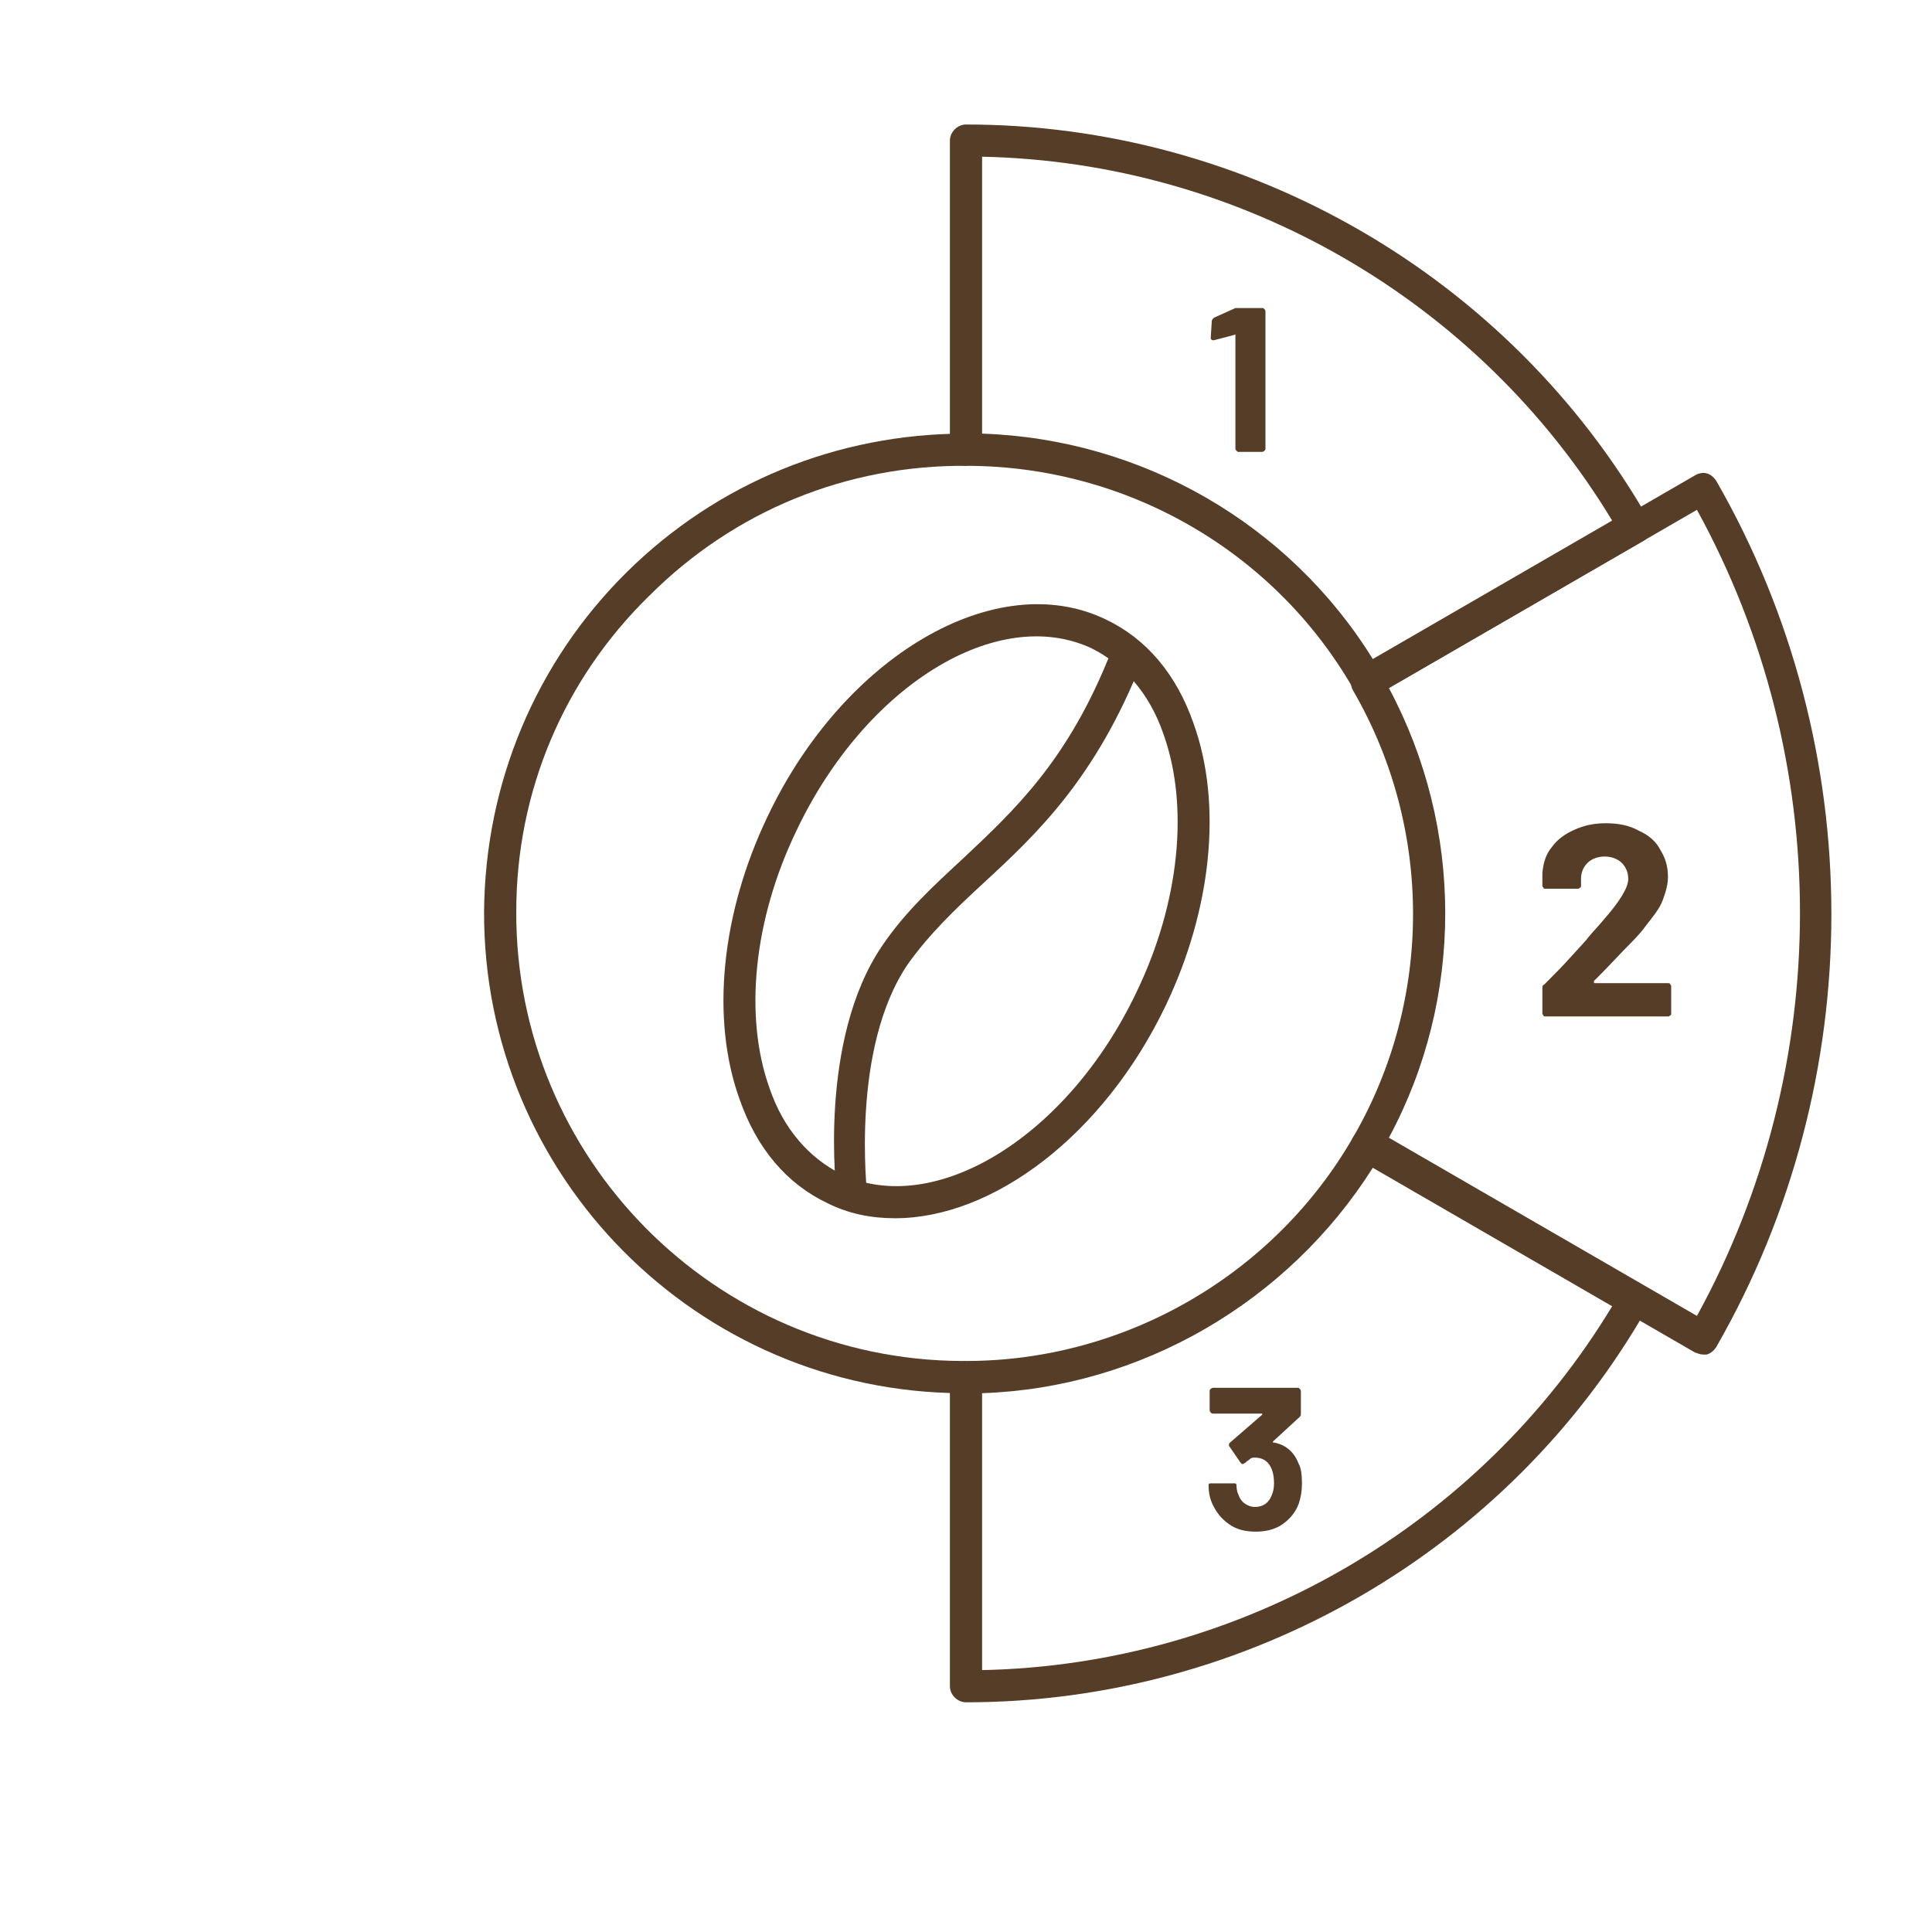 <?xml version="1.0" encoding="UTF-8"?>
<!-- Generator: $$$/GeneralStr/196=Adobe Illustrator 27.6.0, SVG Export Plug-In . SVG Version: 6.00 Build 0)  -->
<svg xmlns="http://www.w3.org/2000/svg" xmlns:xlink="http://www.w3.org/1999/xlink" version="1.1" id="Roestgrad_2" x="0px" y="0px" viewBox="0 0 180 180" style="enable-background:new 0 0 180 180;" xml:space="preserve">
<style type="text/css">
	.st0{enable-background:new    ;}
	.st1{fill:#563D27;}
</style>
<g id="_2">
	<g class="st0">
		<g>
			<path class="st1" d="M148.5,91.5c0,0,0,0.1,0.1,0.1h6.8c0.1,0,0.2,0,0.2,0.1c0.1,0.1,0.1,0.1,0.1,0.2v2.5c0,0.1,0,0.2-0.1,0.2     c-0.1,0.1-0.1,0.1-0.2,0.1H144c-0.1,0-0.2,0-0.2-0.1c-0.1-0.1-0.1-0.1-0.1-0.2v-2.3c0-0.2,0-0.3,0.2-0.4c0.8-0.8,1.7-1.7,2.5-2.6     c0.9-1,1.4-1.5,1.6-1.8c0.5-0.6,1-1.1,1.4-1.6c1.5-1.7,2.3-3,2.3-3.8c0-0.6-0.2-1.1-0.6-1.5c-0.4-0.4-1-0.6-1.6-0.6     s-1.2,0.2-1.6,0.6s-0.6,0.9-0.6,1.5v0.6c0,0.1,0,0.2-0.1,0.2c-0.1,0.1-0.1,0.1-0.2,0.1h-3c-0.1,0-0.2,0-0.2-0.1     c-0.1-0.1-0.1-0.1-0.1-0.2v-1.2c0.1-0.9,0.3-1.7,0.9-2.4c0.5-0.7,1.2-1.2,2.1-1.6c0.9-0.4,1.8-0.6,2.9-0.6c1.2,0,2.2,0.2,3.1,0.7     c0.9,0.4,1.6,1,2,1.8c0.5,0.8,0.7,1.6,0.7,2.5c0,0.7-0.2,1.4-0.5,2.2s-0.9,1.5-1.6,2.4c-0.5,0.7-1.1,1.3-1.7,1.9     s-1.5,1.6-2.7,2.8l-0.4,0.4C148.5,91.4,148.5,91.4,148.5,91.5z"></path>
		</g>
	</g>
</g>
<g id="_1">
	<g class="st0">
		<g>
			<path class="st1" d="M115.3,28.7h2.3c0.1,0,0.1,0,0.2,0.1c0,0,0.1,0.1,0.1,0.2v12.8c0,0.1,0,0.1-0.1,0.2c0,0-0.1,0.1-0.2,0.1     h-2.2c-0.1,0-0.1,0-0.2-0.1c0,0-0.1-0.1-0.1-0.2V31.3c0,0,0,0,0-0.1s-0.1,0-0.1,0l-1.9,0.5H113c-0.1,0-0.2-0.1-0.2-0.2l0.1-1.6     c0-0.1,0.1-0.2,0.2-0.3l2-0.9C115.1,28.7,115.2,28.7,115.3,28.7z"></path>
		</g>
	</g>
</g>
<g id="_3">
	<g class="st0">
		<g>
			<path class="st1" d="M121.3,138.2c0,0.7-0.1,1.3-0.3,1.9c-0.3,0.8-0.8,1.4-1.5,1.9s-1.6,0.7-2.5,0.7c-1,0-1.8-0.2-2.5-0.7     s-1.2-1.1-1.6-2c-0.2-0.5-0.3-1-0.3-1.6c0-0.2,0.1-0.2,0.2-0.2h2.2c0.2,0,0.2,0.1,0.2,0.2c0,0.4,0.1,0.7,0.2,0.9     c0.1,0.3,0.3,0.6,0.6,0.8c0.3,0.2,0.6,0.3,0.9,0.3c0.7,0,1.2-0.3,1.5-0.9c0.2-0.4,0.3-0.8,0.3-1.3c0-0.6-0.1-1.1-0.3-1.5     c-0.3-0.6-0.8-0.9-1.5-0.9c-0.1,0-0.3,0-0.4,0.1s-0.3,0.2-0.5,0.4c-0.1,0-0.1,0.1-0.2,0.1s-0.1,0-0.2-0.1l-1.1-1.6v-0.1     c0-0.1,0-0.1,0.1-0.2l3-2.6c0,0,0,0,0-0.1c0,0,0,0-0.1,0H113c-0.1,0-0.1,0-0.2-0.1c0,0-0.1-0.1-0.1-0.2v-1.8c0-0.1,0-0.1,0.1-0.2     c0,0,0.1-0.1,0.2-0.1h7.9c0.1,0,0.1,0,0.2,0.1c0,0,0.1,0.1,0.1,0.2v2.1c0,0.1,0,0.2-0.1,0.3l-2.5,2.3v0.1c0,0,0,0,0.1,0     c1.1,0.2,1.9,0.9,2.3,2C121.2,136.7,121.3,137.4,121.3,138.2z"></path>
		</g>
	</g>
</g>
<g id="Gruppe_1586">
	<g id="Gruppe_1585">
		<g id="Pfad_3666">
			<path class="st1" d="M90,129.8h-0.4C65,129.7,45,109.6,45.1,84.9c0.1-11.9,4.8-23.2,13.3-31.6C66.8,45,78,40.4,89.9,40.4     c0.1,0,0.1,0,0.2,0v3c-11.2-0.1-21.7,4.2-29.6,12.1c-8,7.8-12.4,18.3-12.4,29.4c-0.1,23,18.5,41.8,41.5,41.9H90V129.8z"></path>
		</g>
		<g id="Pfad_3667">
			<path class="st1" d="M90,158.6c-0.8,0-1.5-0.7-1.5-1.5v-28.8c0-0.8,0.7-1.5,1.5-1.5c14.8,0,28.7-8,36.1-20.9c0.4-0.7,1.3-1,2-0.5     l24.9,14.4c0.7,0.4,1,1.3,0.5,2C140.6,144.5,116.2,158.6,90,158.6z M91.5,129.8v25.8c24.1-0.5,46.3-13.4,58.7-33.9l-22.3-12.9     C120,121.3,106.3,129.3,91.5,129.8z"></path>
		</g>
		<g id="Pfad_3668">
			<path class="st1" d="M127.4,65c-0.1,0-0.3,0-0.4-0.1c-0.4-0.1-0.7-0.4-0.9-0.7c-7.4-12.9-21.2-20.8-36.1-20.8     c-0.8,0-1.5-0.7-1.5-1.5V13.1c0-0.8,0.7-1.5,1.5-1.5c26.2,0,50.6,14.1,63.6,36.8c0.4,0.7,0.2,1.6-0.5,2l-24.9,14.4     C127.9,64.9,127.7,65,127.4,65z M91.5,40.4c14.9,0.5,28.6,8.4,36.4,21l22.3-12.9C137.8,28,115.6,15.1,91.5,14.6V40.4z"></path>
		</g>
		<g id="Pfad_3669">
			<path class="st1" d="M158.7,126.2c-0.3,0-0.5-0.1-0.8-0.2l-31.3-18.1c-0.3-0.2-0.6-0.5-0.7-0.9s0-0.8,0.2-1.1     c7.4-12.8,7.4-28.7,0-41.5c-0.2-0.3-0.3-0.8-0.2-1.1c0.1-0.4,0.4-0.7,0.7-0.9l31.3-18.1c0.3-0.2,0.8-0.3,1.1-0.2     c0.4,0.1,0.7,0.4,0.9,0.7c14.3,24.9,14.3,55.8,0,80.7c-0.2,0.3-0.5,0.6-0.9,0.7C159,126.2,158.8,126.2,158.7,126.2z M129.4,106     l28.7,16.6c12.8-23.3,12.8-51.8,0-75.1l-28.7,16.6C136.4,77.2,136.4,93,129.4,106z"></path>
		</g>
		<g id="Pfad_3670">
			<path class="st1" d="M83.4,113.5c-2.2,0-4.3-0.4-6.3-1.4c-3.8-1.8-6.6-5.1-8.2-9.7c-2.7-7.5-1.7-17.3,2.6-26.3l0,0     c7.1-15,21.3-23.3,31.5-18.4c3.8,1.8,6.6,5.1,8.2,9.7c2.7,7.5,1.7,17.3-2.6,26.3C102.8,105.8,92.5,113.5,83.4,113.5z M74.2,77.4     L74.2,77.4c-4,8.3-4.9,17.3-2.5,24c1.3,3.8,3.7,6.5,6.7,8c8.7,4.1,21.1-3.5,27.5-17c4-8.3,4.9-17.3,2.5-24     c-1.3-3.8-3.7-6.5-6.7-8C92.9,56.3,80.6,63.9,74.2,77.4z"></path>
		</g>
		<g id="Pfad_3671">
			<path class="st1" d="M78,111.7c-0.1-0.6-1.8-14.8,4.2-23.6c2.1-3.1,4.7-5.5,7.4-8c4.9-4.6,10-9.3,14-19.6l2.8,1.1     c-4.3,10.9-9.8,16.1-14.8,20.7c-2.6,2.4-5,4.7-7,7.5c-5.4,7.9-3.8,21.4-3.8,21.6L78,111.7z"></path>
		</g>
	</g>
</g>
</svg>
